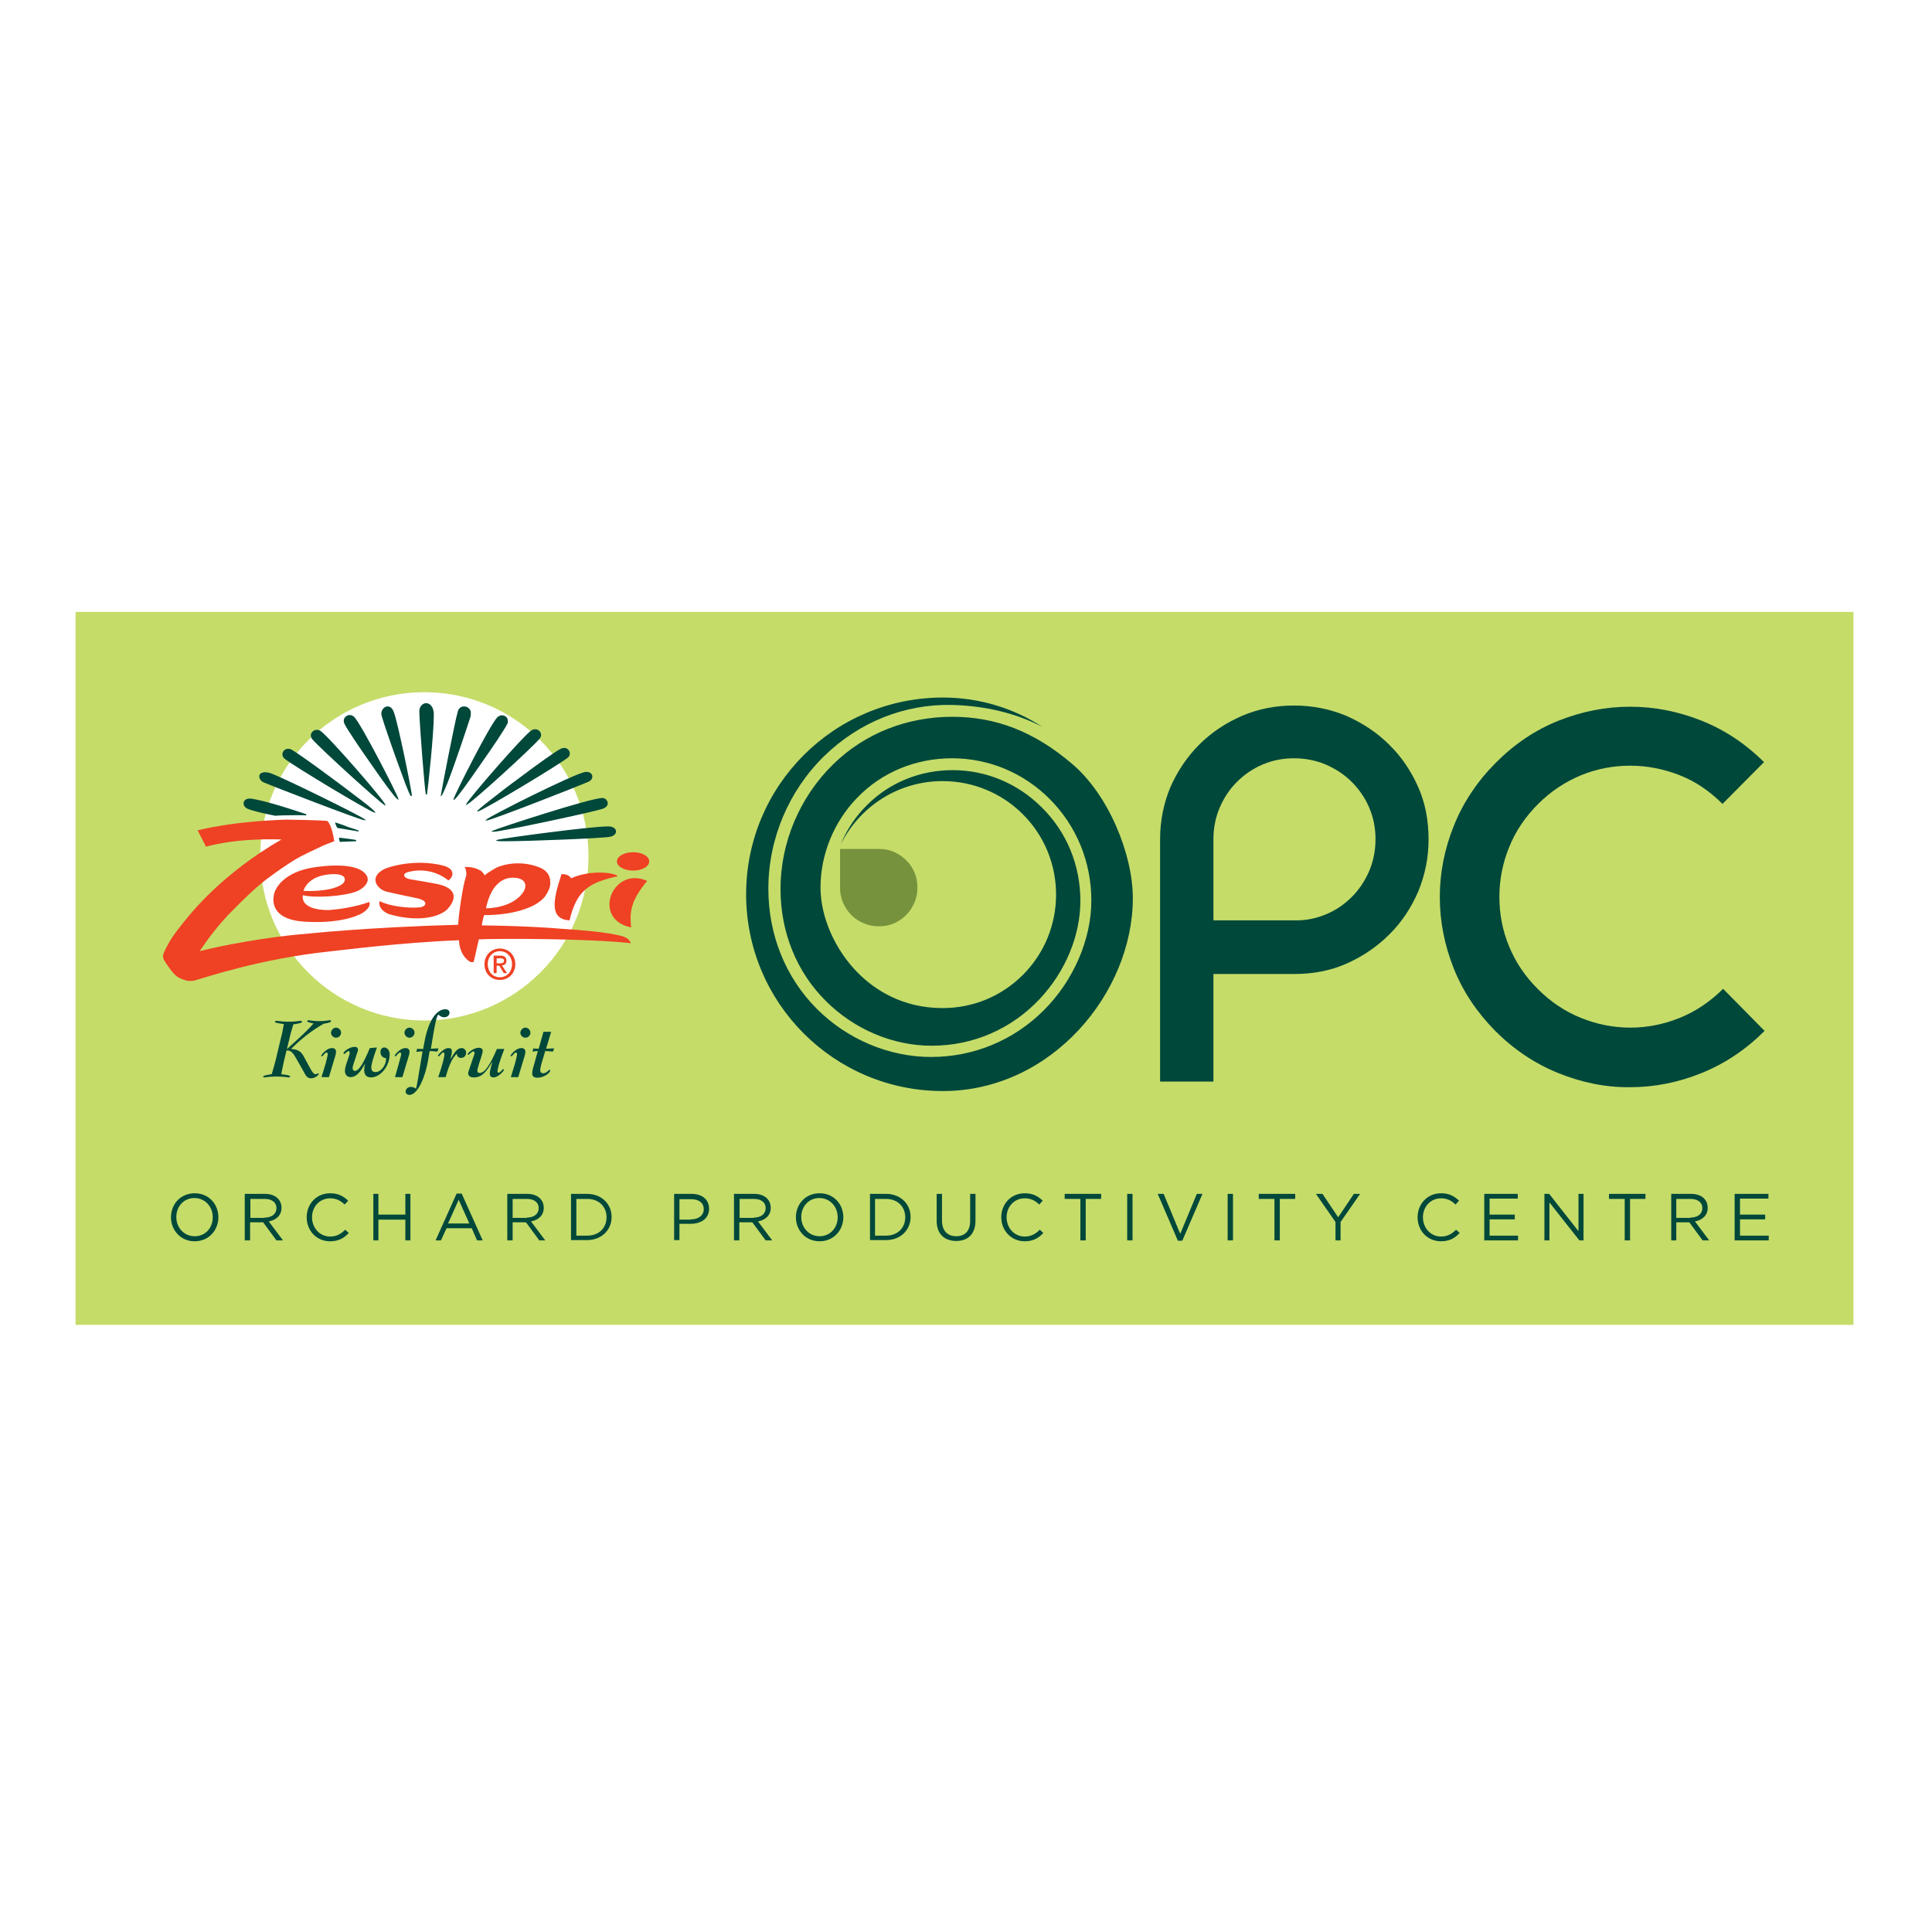<?xml version="1.0" encoding="utf-8"?>
<!-- Generator: Adobe Illustrator 19.2.1, SVG Export Plug-In . SVG Version: 6.00 Build 0)  -->
<svg version="1.1" id="layer" xmlns="http://www.w3.org/2000/svg" xmlns:xlink="http://www.w3.org/1999/xlink" x="0px" y="0px"
	 viewBox="0 0 652 652" style="enable-background:new 0 0 652 652;" xml:space="preserve">
<style type="text/css">
	.st0{fill:#C5DC69;}
	.st1{filter:url(#Adobe_OpacityMaskFilter);}
	.st2{fill:url(#SVGID_2_);}
	.st3{mask:url(#SVGID_1_);}
	.st4{clip-path:url(#SVGID_4_);fill:#FFFFFF;}
	.st5{fill:#00483A;}
	.st6{fill:#EF4123;}
	.st7{fill:#77923C;}
</style>
<rect x="25.5" y="206.5" class="st0" width="600" height="240.6"/>
<g>
	<defs>
		<filter id="Adobe_OpacityMaskFilter" filterUnits="userSpaceOnUse" x="83.2" y="229.1" width="119.9" height="119.9">
			<feColorMatrix  type="matrix" values="1 0 0 0 0  0 1 0 0 0  0 0 1 0 0  0 0 0 1 0"/>
		</filter>
	</defs>
	<mask maskUnits="userSpaceOnUse" x="83.2" y="229.1" width="119.9" height="119.9" id="SVGID_1_">
		<g class="st1">
			
				<radialGradient id="SVGID_2_" cx="-106.448" cy="929.194" r="4.601" gradientTransform="matrix(12.03 0 0 -12.03 1423.789 11467.68)" gradientUnits="userSpaceOnUse">
				<stop  offset="0" style="stop-color:#FFFFFF"/>
				<stop  offset="1" style="stop-color:#000000"/>
			</radialGradient>
			<rect x="-1586.5" y="-2741.6" class="st2" width="3873.9" height="5478.3"/>
		</g>
	</mask>
	<g class="st3">
		<g>
			<defs>
				<rect id="SVGID_3_" x="83.2" y="229.1" width="119.9" height="119.9"/>
			</defs>
			<clipPath id="SVGID_4_">
				<use xlink:href="#SVGID_3_"  style="overflow:visible;"/>
			</clipPath>
			<path class="st4" d="M143.2,344.4c30.6,0,55.4-24.8,55.4-55.4c0-30.6-24.8-55.4-55.4-55.4c-30.6,0-55.4,24.8-55.4,55.4
				C87.8,319.7,112.6,344.4,143.2,344.4"/>
		</g>
	</g>
	<path class="st5" d="M84.7,269.5l-0.5,0c-1.2,0-2,0.7-2,1.6c0,0.7,0.4,1.4,1.3,1.8c1.5,0.7,5.4,1.6,9.4,2.4h0h0
		c0.5-0.1,4.5-0.2,7.5-0.2c1.3,0,2.4,0,2.9,0.1l0.1-0.4C90.2,270.3,85.8,269.7,84.7,269.5"/>
	<path class="st5" d="M90.9,260.8c-0.5-0.1-1-0.2-1.4-0.2c-1.3,0-2,0.6-2,1.4c0,0.8,0.6,1.7,1.6,2.1c2.6,1.1,32.2,12.6,33.9,12.7
		l0.5,0l-0.4-0.3C121.9,275.4,93.7,261.5,90.9,260.8"/>
	<path class="st5" d="M122.1,270.2c-7.4-5.7-21.6-16.2-23.9-17.3c-0.3-0.2-0.7-0.2-1-0.2c-1.1,0-1.9,0.9-1.9,1.9
		c0,0.5,0.3,1.1,0.8,1.5c3.6,2.8,28.5,17.7,30.2,18.1l0.4,0.1l-0.2-0.4C126.2,273.5,124.6,272.1,122.1,270.2"/>
	<path class="st5" d="M108.2,246.7c-0.4-0.3-0.9-0.4-1.3-0.4c-1.1,0-2,0.9-2,1.9c0,0.4,0.2,0.9,0.5,1.3c3,3.4,22.9,21.5,24.4,22.2
		l0.4,0.2l-0.2-0.4C129.5,269.9,111,248.6,108.2,246.7"/>
	<path class="st5" d="M119.5,241.9c-0.5-0.4-1-0.6-1.5-0.6c-1,0-2,0.9-2,1.9c0,0.3,0.1,0.6,0.2,1c1,2,5.1,8.1,9.2,13.9
		c4,5.8,7.9,11.1,8.7,11.6l0.4,0.2l-0.1-0.4C134,267.9,121.9,244.3,119.5,241.9"/>
	<path class="st5" d="M138.9,268.5L138.9,268.5l0.1-0.1L138.9,268.5z M130.8,238.4c-1.1,0-2.1,1.1-2.1,2.4c0,0.2,0,0.5,0.1,0.8
		c0.6,2.1,2.8,8.6,5,14.7c1.1,3,2.2,6,3,8.2c0.9,2.3,1.5,3.8,1.9,4.2l0.1-0.1h0.2c0-1.6-4.8-25.1-6.1-28.3
		C132.4,238.9,131.6,238.4,130.8,238.4"/>
	<path class="st5" d="M143.8,237.3c-1.1,0-2.2,1-2.3,2.6c0.1,4.9,1.8,26.3,2.2,28.2l0.4,0c0.3-1.8,2.3-20.4,2.3-26.6
		c0-0.7,0-1.2-0.1-1.5C146,238.2,144.9,237.3,143.8,237.3"/>
	<path class="st5" d="M158.9,240.6c0-1.4-1.2-2.2-2.3-2.2c-0.9,0-1.8,0.5-2.1,1.7c-1,3.3-5.4,26.2-5.7,28.1l-0.1,0.6l0.4-0.4
		c0.3-0.4,1-1.9,1.9-4.1c2.6-6.7,6.9-19.6,7.9-22.8C158.8,241.1,158.9,240.9,158.9,240.6"/>
	<path class="st5" d="M171.2,244.3c0.2-0.3,0.2-0.6,0.2-1c0-1.1-0.9-1.9-2-1.9c-0.5,0-1,0.2-1.5,0.6c-2.5,2.4-14.4,26-14.8,27.6
		l-0.1,0.4l0.4-0.2c0.8-0.5,4.6-5.8,8.6-11.6C166.1,252.4,170.2,246.3,171.2,244.3"/>
	<path class="st5" d="M182.1,249.3c0.3-0.4,0.5-0.8,0.5-1.3c0-1-0.9-1.9-2-1.9c-0.4,0-0.8,0.1-1.3,0.4c-2.8,1.9-21.3,23.2-21.9,24.8
		l-0.2,0.4l0.4-0.2C159.2,270.9,179.1,252.8,182.1,249.3"/>
	<path class="st5" d="M192.3,254.3c0-1-0.8-1.9-1.9-1.9c-0.3,0-0.6,0.1-1,0.2c-1.6,0.7-8.4,5.6-14.9,10.5c-3.3,2.4-6.5,4.9-8.9,6.8
		c-2.5,1.9-4.1,3.3-4.4,3.6l-0.2,0.4l0.4-0.1c1.7-0.4,26.6-15.3,30.2-18.1C192,255.4,192.3,254.9,192.3,254.3"/>
	<path class="st5" d="M199.9,262.1c0-0.8-0.7-1.6-1.9-1.6l-0.4,0c-3.7,0.5-32.3,14.9-33.5,16.1l-0.3,0.3l0.4,0
		c1.7-0.1,31.5-11.8,34.2-13C199.4,263.5,199.9,262.8,199.9,262.1"/>
	<path class="st5" d="M205.1,271.1c0-0.9-0.8-1.8-1.8-1.8h0c-4,0-34.7,10-36.9,11l-0.6,0.3l0.6,0.1l0.1,0c2.5,0,34.4-6.8,37-7.8
		C204.6,272.5,205.1,271.8,205.1,271.1"/>
	<path class="st5" d="M205.6,278.9l-0.6,0c-5.7,0-34.8,3.9-37.1,4.5l-0.6,0.2l0.6,0.2c0.3,0.1,1.1,0.1,2.5,0.1c8.1,0,33-1,35.4-1.5
		c1.3-0.2,2.1-1,2.1-1.8C207.9,279.8,207.1,279,205.6,278.9"/>
	<path class="st5" d="M113.7,279.2L113.7,279.2l0.2,0L113.7,279.2z M113.7,279L113.7,279L113.7,279L113.7,279z M113.5,279.2
		L113.5,279.2L113.5,279.2z M114.5,278c-0.8-0.3-1.2-0.4-1.3-0.4l-0.1,0l0,0l0,0l0,0.1l0,0l0,0c0,0.2,0.1,0.4,0.3,0.8l0.2,0.5
		l0.1,0.2l0,0v0v0v0l0,0v0l0,0.1v0h0l0.1-0.1v0.2c0.1,0,1.8,0.3,3.6,0.6c1.8,0.3,3.6,0.6,3.6,0.6l0.1-0.3c0,0-1.9-0.7-3.9-1.3
		C116.2,278.6,115.2,278.2,114.5,278"/>
</g>
<path class="st5" d="M113.6,279.3L113.6,279.3L113.6,279.3z"/>
<path class="st5" d="M113.5,279.2L113.5,279.2L113.5,279.2L113.5,279.2z M113.5,279.2L113.5,279.2L113.5,279.2L113.5,279.2z"/>
<g>
	<path class="st5" d="M114.6,282.7L114.6,282.7l-0.2,0.2l0,0.1l0.2,0.8l0,0.1l0.1,0.2l0.1,0v0l0,0h0c0.4,0,5.4-0.2,5.4-0.2l0-0.4
		C120.2,283.4,114.9,282.7,114.6,282.7"/>
	<path class="st6" d="M66.7,280.2l2.8,5.5c0.7,0,8.9-2.9,25.5-2.4c-20.3,11.7-30.8,25.2-32.6,27.4c-1.8,2.2-2.8,3.5-4.4,5.8
		c-0.9,1.4-3,5.1-3,6.1c0,1.1,0.6,1.8,1.2,2.7c0.7,1,2.4,3.6,3.9,4.5c1,0.6,3,1.2,3.2,1.2c0,0,1.3,0.2,2.7-0.2
		c3.6-1,21.7-7.2,45.1-9.7c3.3-0.3,23.5-3,43.8-3.8c0.2,5.3,3.6,7.4,4.1,7.4l0.8,0c0.5-1.6,1.2-5.3,1.8-7.7
		c7.4-0.3,37.1-0.3,51.2,1.3v-0.3c-0.4-0.4-0.5-0.9-1-1.2c-0.2-0.2-1.1-0.6-1.3-0.7c-4.9-1.6-16-2.3-21.4-2.7
		c-10.7-0.9-24.3-1.1-26.5-1.1c0,0,0.3-2.2,0.8-3.5c0,0,1.7,0,2,0c7.7-0.3,13-2.1,15.8-3.9c1.8-1.2,2.9-2.2,3.8-4.2
		c0.4-0.8,0.7-1.6,0.7-2.5v-0.6c0-2.5-1.6-4.1-3.7-4.9c-7.7-3-14.3-0.1-14.8,0.3c-0.5,0.3-2.8,1.6-3.6,2.4c-0.6-0.8-0.9-1.4-1.8-1.8
		c-2.5-1.3-5-1-5-1c0.3,0.3,0.9,2.2,0.4,3.4c-1.1,3.2-2.4,12.7-2.6,16.1c-31.1,0.8-51.8,3.1-51.9,3.1c-12.1,0.9-28.5,4-35.3,5.8
		c0,0,4.1-6.4,9.3-11.9c1-1,6.7-7,10.8-10.4c3.3-2.8,7.9-6,12.2-8.7c2.4-1.4,6.9-3.5,9.5-4.7c1-0.4,2.5-1,3.6-1.4
		c-0.8-5.7-2.3-6.8-2.3-6.8c-0.1-0.3-13.9-0.5-13.9-0.5C95.9,276.7,81.2,276.8,66.7,280.2 M173,296.2c4.6,0,4.8,2.7,3.8,4.5
		c-3.4,5.8-12.5,5.9-12.8,5.8C164.4,304.8,166.1,296.3,173,296.2"/>
	<path class="st6" d="M100.5,310.8c1.8,0.3,13.3,1.3,20.9-2.2c1.4-0.6,4-2.5,3.2-4.2c-4.6,1.7-10.5,2.5-13.3,2.7
		c-1.4,0.1-9.8,0.1-9.1-5c3.5,1,13.6,0.5,18.2-1.3c1.6-0.6,6-3.5,2.2-6.6c-3.6-2.9-12.4-2.2-17.2-1.4c-8.9,1.5-12.6,6.4-13,9.4
		C91.9,304.9,92.5,309.6,100.5,310.8 M112.4,295c4.1-0.1,4.7,1.7,3.3,3.2c-3.4,2.8-12.5,2.6-13.3,2.4
		C103.3,298.1,105.9,295.2,112.4,295"/>
	<path class="st6" d="M151.3,297.1c1.2-0.6,3.1-3.7-1.8-5c-9.2-2.3-17.7,0.3-19.4,1c-5.9,2.7-3,6.9,0.3,7.8
		c1.6,0.4,8.6,1.9,10.2,2.2c4.3,0.9,3.2,2.9,1.1,3.1c-4.1,0.4-10.3-0.4-13.6-2.1c-0.6,2.7,2.4,4.2,3.5,4.5
		c10.5,2.9,17.3,0.5,19.5-1.9c1.9-2.1,4.5-6.5-3.2-8.3c-1.8-0.4-8.5-1.5-9.6-1.7c-2.3-0.4-2.4-1.9-0.9-2.3
		C141,293.3,146.5,293.3,151.3,297.1"/>
	<path class="st6" d="M189.5,295c-3.1,9.3-3.9,15.2,2.7,15.6c2.4-10.2,6.7-12.8,16.3-14.9c-1.2-1.3-9.5-2.2-15.7,0.7
		C191.7,294.9,190.1,295,189.5,295"/>
	<path class="st6" d="M208.2,290.7c0-1.7,2.4-3.1,5.5-3.1c3,0,5.4,1.4,5.4,3.1c0,1.7-2.4,3.1-5.4,3.1
		C210.6,293.8,208.2,292.4,208.2,290.7"/>
	<path class="st6" d="M213,313c-13.6-2.8-6.2-21,5.4-15.7C212.6,304.2,212.5,308.1,213,313"/>
	<path class="st5" d="M97.2,353.7l3.2-2.9c2.4-2.2,4.2-4,5.4-5.4c-1.5-0.4-2.1-0.4-2.1-0.8c0-0.2,0.1-0.3,0.4-0.3
		c0.3,0,1.5,0.3,3.7,0.3c2,0,3.2-0.3,3.5-0.3c0.3,0,0.4,0.1,0.4,0.3c0,0.4-0.8,0.6-2.5,0.9c-3.9,2.2-7.6,5.1-11,8.5
		c2.2,0.1,3.4,0.8,4.3,2.5l2.1,3.9c0.8,1.5,1.3,2.1,1.9,2.1c0.5,0,0.7-0.3,0.9-0.3l0.2,0.2c0,0.4-1.3,1.5-2.6,1.5
		c-1.4,0-1.8-0.9-2.6-2.4l-2.1-3.7c-1.2-2.2-2-3.3-3.3-3.3l-0.3,0l-0.9,3.7c-0.1,0.5-0.4,1.9-0.9,4.3c2,0.3,3,0.4,3,0.8
		c0,0.2-0.2,0.3-0.5,0.3c-0.3,0-1.7-0.3-4.1-0.3c-2.3,0-3.7,0.3-4,0.3c-0.3,0-0.5-0.1-0.5-0.2c0-0.4,1-0.6,2.9-0.9
		c0.6-2,1-3.5,1.3-4.6l1.9-8c0.2-0.6,0.5-2.1,0.9-4.3c-2-0.3-3-0.4-3-0.8c0-0.2,0.2-0.3,0.5-0.3c0.3,0,1.7,0.3,4.2,0.3
		c2.3,0,3.6-0.3,3.9-0.3c0.3,0,0.5,0.1,0.5,0.3c0,0.4-0.9,0.6-2.9,0.9c-0.6,2-1.1,3.6-1.3,4.7l-0.9,3.7"/>
	<path class="st5" d="M109.9,358.9c0.5-1.8,0.7-2.9,0.7-3.2c0-0.3-0.2-0.5-0.4-0.5c-0.6,0-1.2,1.3-1.6,1.3l-0.2-0.2
		c0-0.3,1.8-2.6,3.6-2.6c0.9,0,1.4,0.4,1.4,1.3c0,0.7-0.3,1.5-0.6,2.5l-1.8,6h-2.5L109.9,358.9z M113.4,346.8c0.9,0,1.7,0.8,1.7,1.7
		c0,0.9-0.7,1.7-1.7,1.7c-0.9,0-1.7-0.8-1.7-1.7C111.8,347.6,112.5,346.8,113.4,346.8"/>
	<path class="st5" d="M128.4,355c0-0.9,0.5-1.5,1.3-1.5c0.9,0,1.8,0.9,1.8,2.3c0,4.1-3.2,7.8-6.3,7.8c-1.5,0-2.3-0.9-2.3-2.5
		c0-0.5,0.1-1.2,0.3-2.2c-1.6,3.1-3.1,4.6-4.9,4.6c-1.1,0-1.9-0.8-1.9-2.1c0-0.5,0.1-1.1,0.3-1.8l1.1-3.3c0.2-0.5,0.2-0.8,0.2-1.1
		c0-0.3-0.1-0.5-0.3-0.5c-0.5,0-1.3,1-1.6,1l-0.2-0.2c0-0.6,2-2.2,3.7-2.2c0.9,0,1.2,0.3,1.2,1c0,0.1,0,0.4-0.2,0.8l-1.4,4.3
		c-0.1,0.3-0.2,0.7-0.2,1c0,0.7,0.3,1,0.8,1c1.3,0,2.9-2.6,5-7.7l2.4-0.2c-1.2,3.4-1.9,5.6-1.9,6.8c0,1,0.5,1.5,1.4,1.5
		c1,0,1.9-0.6,2.7-1.7c0.6-0.9,0.9-1.8,0.9-3C129.1,357,128.4,356.2,128.4,355"/>
	<path class="st5" d="M134.6,358.9c0.5-1.8,0.8-2.9,0.8-3.2c0-0.3-0.2-0.5-0.4-0.5c-0.6,0-1.2,1.3-1.6,1.3l-0.2-0.2
		c0-0.3,1.8-2.6,3.6-2.6c0.9,0,1.4,0.4,1.4,1.3c0,0.7-0.3,1.5-0.6,2.5l-1.8,6h-2.5L134.6,358.9z M138.2,346.8c0.9,0,1.7,0.8,1.7,1.7
		c0,0.9-0.8,1.7-1.7,1.7c-0.9,0-1.7-0.8-1.7-1.7C136.5,347.6,137.3,346.8,138.2,346.8"/>
	<path class="st5" d="M145.6,353.9c0.7,0,1.5-0.1,2.4-0.1l-0.4,1.1c-0.8-0.1-1.7-0.2-2.6-0.2l-0.6,3.5c-1.4,7.2-4,11.3-6.2,11.3
		c-0.8,0-1.3-0.5-1.3-1.1c0-0.9,0.7-1.6,1.8-1.6c0.5,0,1.1,0.2,1.7,0.6c0.2-0.8,0.4-1.8,0.6-3l1.6-9.6c-0.7,0-1.4,0.1-2.1,0.2
		l0.3-1.1c0.5,0.1,1,0.1,1.5,0.1h0.5l0.6-3.2c1.4-6.7,4-10.2,6.9-10.2c0.9,0,1.4,0.5,1.4,1.1c0,0.9-0.7,1.6-1.8,1.6
		c-0.7,0-1.3-0.3-2-0.9c-0.6,0.8-1,2.8-1.6,6.2l-0.9,5.4"/>
	<path class="st5" d="M150,355.7c0-0.3-0.2-0.5-0.4-0.5c-0.6,0-1.2,1.3-1.6,1.3l-0.2-0.2c0-0.3,1.9-2.6,3.5-2.6
		c0.9,0,1.2,0.3,1.2,1.2c0,0.5-0.2,1.3-0.5,2.6c1.5-2.5,2.3-3.8,3.8-3.8c0.8,0,1.5,0.7,1.5,1.5c0,1-0.6,1.8-1.7,1.8
		c-0.9,0-1.4-0.5-1.4-1.4c-1.5,1.3-2.7,3.9-3.8,7.9h-2.5C149.4,359.1,150,356.6,150,355.7"/>
	<path class="st5" d="M167.9,361.5c0,0.3,0.1,0.5,0.4,0.5c0.6,0,1.2-1.2,1.6-1.2l0.2,0.2c0,0.3-1.9,2.6-3.5,2.6
		c-0.9,0-1.3-0.4-1.3-1.3c0-0.6,0.3-2,0.9-4.1c-2.1,3.6-3.6,5.4-6.3,5.4c-1.2,0-1.9-0.5-1.9-1.4c0-0.4,0.2-0.9,0.4-1.5l1.5-4.4
		c0.2-0.5,0.3-0.9,0.3-1.1l-0.4-0.4c-0.6,0-1.5,1.2-1.8,1.2l-0.2-0.2c0-0.3,1.8-2.2,3.8-2.2c0.8,0,1.3,0.4,1.3,1
		c0,0.4-0.2,0.9-0.3,1.5l-1,3.1c-0.3,1.1-0.5,1.8-0.5,2.1c0,0.6,0.2,0.8,0.8,0.8c1.7,0,3.5-2.7,5.8-8.1h2.5
		C168.6,358.1,167.9,360.6,167.9,361.5"/>
	<path class="st5" d="M173.8,358.9c0.5-1.8,0.7-2.9,0.7-3.2c0-0.3-0.2-0.5-0.4-0.5c-0.6,0-1.2,1.3-1.6,1.3l-0.2-0.2
		c0-0.3,1.8-2.6,3.6-2.6c0.9,0,1.4,0.4,1.4,1.3c0,0.7-0.3,1.5-0.6,2.5l-1.8,6h-2.5L173.8,358.9z M177.3,346.8c0.9,0,1.7,0.8,1.7,1.7
		c0,0.9-0.7,1.7-1.7,1.7c-0.9,0-1.7-0.8-1.7-1.7C175.7,347.6,176.4,346.8,177.3,346.8"/>
	<path class="st5" d="M179.7,354.9l0.3-1.1c0.5,0.1,0.9,0.1,1.4,0.1h0.4l1.6-5.7h2.6l-1.7,5.7h0.4c0.7,0,1.5-0.1,2.3-0.1l-0.4,1.1
		c-0.8-0.1-1.7-0.2-2.6-0.2l-1.4,4.7c-0.2,0.9-0.3,1.5-0.3,1.8c0,0.6,0.4,1,1,1c1.2,0,1.9-1.2,2.2-1.2l0.2,0.3
		c0,0.6-1.9,2.4-4.4,2.4c-1.1,0-1.7-0.5-1.7-1.4c0-0.5,0.1-1.2,0.4-2.2l1.5-5.4C180.9,354.7,180.3,354.8,179.7,354.9"/>
	<path class="st6" d="M168.7,325.1c0.7,0,1.4-0.1,1.4-0.9c0-0.7-0.7-0.8-1.3-0.8h-1.2v1.7H168.7z M167.6,328.4h-1v-5.9h2.2
		c1.4,0,2.1,0.5,2.1,1.7c0,1.1-0.6,1.5-1.5,1.6l1.7,2.6h-1.1l-1.5-2.5h-0.9V328.4z M168.7,321c-2.3,0-4.1,1.8-4.1,4.4
		c0,2.4,1.6,4.4,4.1,4.4c2.3,0,4.1-1.8,4.1-4.4C172.8,322.8,171,321,168.7,321 M168.7,330.7c-3.1,0-5.2-2.3-5.2-5.3
		c0-3.2,2.4-5.3,5.2-5.3c2.8,0,5.2,2.1,5.2,5.3C173.9,328.6,171.5,330.7,168.7,330.7"/>
	<path class="st5" d="M71.8,410.8L71.8,410.8c0-3.6-2.6-6.5-6.2-6.5c-3.6,0-6.1,2.9-6.1,6.4v0c0,3.6,2.6,6.5,6.2,6.5
		C69.3,417.2,71.8,414.4,71.8,410.8 M57.7,410.8L57.7,410.8c0-4.4,3.2-8.1,8-8.1c4.8,0,8,3.7,8,8.1v0c0,4.3-3.2,8.1-8,8.1
		S57.7,415.1,57.7,410.8"/>
	<path class="st5" d="M89.3,410.9c2.4,0,4-1.2,4-3.2v0c0-1.9-1.5-3.1-4-3.1h-4.8v6.4H89.3z M82.7,402.9h6.7c1.9,0,3.5,0.6,4.4,1.6
		c0.8,0.8,1.2,1.9,1.2,3.1v0c0,2.6-1.8,4.1-4.3,4.6l4.8,6.4h-2.2l-4.5-6.1h0h-4.4v6.1h-1.8V402.9z"/>
	<path class="st5" d="M103.5,410.8L103.5,410.8c0-4.5,3.3-8.1,7.9-8.1c2.8,0,4.5,1,6.1,2.5l-1.2,1.3c-1.3-1.3-2.8-2.1-4.9-2.1
		c-3.5,0-6.1,2.8-6.1,6.4v0c0,3.6,2.6,6.5,6.1,6.5c2.1,0,3.6-0.8,5.1-2.3l1.2,1.1c-1.6,1.7-3.4,2.8-6.3,2.8
		C106.8,418.9,103.5,415.3,103.5,410.8"/>
</g>
<polygon class="st5" points="126,402.9 127.7,402.9 127.7,409.9 136.8,409.9 136.8,402.9 138.5,402.9 138.5,418.6 136.8,418.6 
	136.8,411.6 127.7,411.6 127.7,418.6 126,418.6 "/>
<path class="st5" d="M158.4,412.9l-3.6-8l-3.6,8H158.4z M154.1,402.8h1.7l7.1,15.8H161l-1.8-4.1h-8.5l-1.9,4.1h-1.8L154.1,402.8z"/>
<g>
	<path class="st5" d="M177.8,410.9c2.4,0,4-1.2,4-3.2v0c0-1.9-1.5-3.1-4-3.1H173v6.4H177.8z M171.2,402.9h6.7c1.9,0,3.5,0.6,4.4,1.6
		c0.8,0.8,1.2,1.9,1.2,3.1v0c0,2.6-1.8,4.1-4.3,4.6l4.8,6.4H182l-4.5-6.1h0H173v6.1h-1.8V402.9z"/>
	<path class="st5" d="M198.2,417c4,0,6.5-2.7,6.5-6.2v0c0-3.5-2.5-6.2-6.5-6.2h-3.7V417H198.2z M192.7,402.9h5.4
		c4.9,0,8.3,3.4,8.3,7.8v0c0,4.4-3.4,7.8-8.3,7.8h-5.4V402.9z"/>
	<path class="st5" d="M233.2,411.5c2.6,0,4.3-1.4,4.3-3.4v0c0-2.2-1.7-3.4-4.2-3.4h-4v6.9H233.2z M227.5,402.9h5.9
		c3.5,0,5.9,1.9,5.9,5v0c0,3.4-2.8,5.1-6.2,5.1h-3.8v5.5h-1.8V402.9z"/>
	<path class="st5" d="M254.4,410.9c2.4,0,4-1.2,4-3.2v0c0-1.9-1.5-3.1-4-3.1h-4.8v6.4H254.4z M247.8,402.9h6.7
		c1.9,0,3.5,0.6,4.4,1.6c0.8,0.8,1.2,1.9,1.2,3.1v0c0,2.6-1.8,4.1-4.3,4.6l4.8,6.4h-2.2l-4.5-6.1h0h-4.4v6.1h-1.8V402.9z"/>
	<path class="st5" d="M282.7,410.8L282.7,410.8c0-3.6-2.6-6.5-6.2-6.5c-3.6,0-6.1,2.9-6.1,6.4v0c0,3.6,2.6,6.5,6.2,6.5
		C280.1,417.2,282.7,414.4,282.7,410.8 M268.6,410.8L268.6,410.8c0-4.4,3.2-8.1,8-8.1c4.8,0,8,3.7,8,8.1v0c0,4.3-3.2,8.1-8,8.1
		S268.6,415.1,268.6,410.8"/>
	<path class="st5" d="M299,417c4,0,6.5-2.7,6.5-6.2v0c0-3.5-2.5-6.2-6.5-6.2h-3.7V417H299z M293.6,402.9h5.4c4.9,0,8.3,3.4,8.3,7.8
		v0c0,4.4-3.4,7.8-8.3,7.8h-5.4V402.9z"/>
	<path class="st5" d="M316.1,412v-9.1h1.8v9c0,3.4,1.8,5.3,4.8,5.3c2.9,0,4.7-1.7,4.7-5.2v-9.1h1.8v9c0,4.6-2.6,6.9-6.5,6.9
		C318.8,418.8,316.1,416.5,316.1,412"/>
	<path class="st5" d="M337.9,410.8L337.9,410.8c0-4.5,3.3-8.1,7.9-8.1c2.8,0,4.5,1,6.1,2.5l-1.2,1.3c-1.3-1.3-2.8-2.1-4.9-2.1
		c-3.5,0-6.1,2.8-6.1,6.4v0c0,3.6,2.6,6.5,6.1,6.5c2.1,0,3.6-0.8,5.1-2.3l1.2,1.1c-1.6,1.7-3.4,2.8-6.3,2.8
		C341.3,418.9,337.9,415.3,337.9,410.8"/>
</g>
<polygon class="st5" points="364.6,404.6 359.3,404.6 359.3,402.9 371.6,402.9 371.6,404.6 366.4,404.6 366.4,418.6 364.6,418.6 "/>
<rect x="380.4" y="402.9" class="st5" width="1.8" height="15.7"/>
<polygon class="st5" points="390.7,402.9 392.7,402.9 398.3,416.4 403.9,402.9 405.8,402.9 399,418.7 397.5,418.7 "/>
<rect x="414.3" y="402.9" class="st5" width="1.8" height="15.7"/>
<polygon class="st5" points="430.1,404.6 424.8,404.6 424.8,402.9 437.1,402.9 437.1,404.6 431.9,404.6 431.9,418.6 430.1,418.6 "/>
<polygon class="st5" points="450.7,412.4 444.1,402.9 446.3,402.9 451.6,410.8 456.9,402.9 459,402.9 452.4,412.4 452.4,418.6 
	450.7,418.6 "/>
<g>
	<path class="st5" d="M478.4,410.8L478.4,410.8c0-4.5,3.3-8.1,7.9-8.1c2.8,0,4.5,1,6.1,2.5l-1.2,1.3c-1.3-1.3-2.8-2.1-4.9-2.1
		c-3.5,0-6.1,2.8-6.1,6.4v0c0,3.6,2.6,6.5,6.1,6.5c2.1,0,3.6-0.8,5.1-2.3l1.2,1.1c-1.6,1.7-3.4,2.8-6.3,2.8
		C481.7,418.9,478.4,415.3,478.4,410.8"/>
</g>
<polygon class="st5" points="500.9,402.9 512.2,402.9 512.2,404.5 502.7,404.5 502.7,409.9 511.2,409.9 511.2,411.5 502.7,411.5 
	502.7,417 512.3,417 512.3,418.6 500.9,418.6 "/>
<polygon class="st5" points="521.2,402.9 522.8,402.9 532.7,415.5 532.7,402.9 534.4,402.9 534.4,418.6 533,418.6 522.9,405.8 
	522.9,418.6 521.2,418.6 "/>
<polygon class="st5" points="548.3,404.6 543,404.6 543,402.9 555.3,402.9 555.3,404.6 550.1,404.6 550.1,418.6 548.3,418.6 "/>
<g>
	<path class="st5" d="M570.5,410.9c2.4,0,4-1.2,4-3.2v0c0-1.9-1.5-3.1-4-3.1h-4.8v6.4H570.5z M564,402.9h6.7c1.9,0,3.5,0.6,4.4,1.6
		c0.8,0.8,1.2,1.9,1.2,3.1v0c0,2.6-1.8,4.1-4.3,4.6l4.8,6.4h-2.2l-4.5-6.1h0h-4.4v6.1H564V402.9z"/>
</g>
<polygon class="st5" points="585.4,402.9 596.8,402.9 596.8,404.5 587.2,404.5 587.2,409.9 595.7,409.9 595.7,411.5 587.2,411.5 
	587.2,417 596.9,417 596.9,418.6 585.4,418.6 "/>
<path class="st5" d="M447.4,308.6c3.4-1.4,6.3-3.4,8.8-5.9c2.5-2.5,4.4-5.4,5.9-8.8c1.4-3.4,2.1-6.9,2.1-10.7
	c0-3.8-0.7-7.3-2.1-10.6c-1.4-3.3-3.4-6.2-5.9-8.7c-2.5-2.5-5.4-4.4-8.8-5.9c-3.4-1.4-6.9-2.1-10.7-2.1c-3.8,0-7.3,0.7-10.6,2.1
	c-3.3,1.4-6.2,3.4-8.7,5.9c-2.5,2.5-4.4,5.4-5.8,8.7c-1.4,3.3-2.1,6.8-2.1,10.6v27.4h27.2C440.5,310.7,444,310,447.4,308.6
	 M436.7,238.1c6.3,0,12.2,1.2,17.7,3.5c5.4,2.4,10.3,5.6,14.4,9.7c4.2,4.1,7.4,8.9,9.8,14.3c2.4,5.4,3.5,11.3,3.5,17.7
	c0,6.2-1.2,12-3.5,17.6c-2.4,5.5-5.6,10.4-9.8,14.5c-4.2,4.2-9,7.4-14.4,9.8c-5.4,2.4-11.3,3.5-17.7,3.5h-27.2V365h-18v-81.7
	c0-6.3,1.2-12.2,3.5-17.7c2.4-5.4,5.6-10.2,9.7-14.3c4.1-4.1,8.9-7.3,14.4-9.7C424.7,239.2,430.5,238.1,436.7,238.1"/>
<path class="st5" d="M581.5,333.7c-4.3,4.3-9.2,7.6-14.6,9.8c-5.5,2.2-11,3.3-16.7,3.3c-5.7,0-11.3-1.1-16.7-3.3
	c-5.5-2.2-10.3-5.5-14.6-9.8c-4.3-4.3-7.5-9.1-9.7-14.5c-2.2-5.4-3.2-10.9-3.2-16.6c0-5.7,1.1-11.3,3.3-16.7
	c2.2-5.5,5.5-10.3,9.8-14.6c4.3-4.3,9.2-7.5,14.5-9.7c5.4-2.2,10.9-3.2,16.6-3.2c5.7,0,11.2,1.1,16.6,3.2c5.4,2.1,10.2,5.4,14.5,9.7
	l14-14.1c-6.2-6.2-13.3-10.9-21.1-14c-7.8-3.1-15.8-4.7-24.1-4.7c-8.2,0-16.3,1.6-24.1,4.7c-7.8,3.1-14.8,7.8-21.1,14.1
	c-6.2,6.2-11,13.3-14.2,21.2c-3.2,7.9-4.8,16-4.8,24.2c0,8.3,1.6,16.3,4.7,24.1c3.1,7.8,7.8,14.8,14,21.1c6.2,6.2,13.3,11,21.2,14.2
	c7.9,3.2,16,4.9,24.3,4.8c8.3,0,16.3-1.6,24.2-4.8c7.9-3.2,15-8,21.2-14.2L581.5,333.7z"/>
<path class="st5" d="M283.7,285c6.3-12.7,19.3-21.4,34.4-21.4c10.2,0,19.9,4,27.1,11.2c7.2,7.2,11.2,16.9,11.2,27.1
	c0,10.2-4,19.9-11.2,27.1c-7.3,7.3-16.9,11.2-27.1,11.2c-13.8,0-23.1-6.4-28.5-11.8c-7.8-7.8-12.7-18.9-12.7-28.9
	c0-11.1,4.5-22.2,12.4-30.3c8.3-8.6,19.7-13.3,32-13.3c12.4,0,24.1,4.9,32.9,13.7c9.1,9.1,14.1,21.3,14.1,34.3c0,13.1-6,27-16,37
	c-10.2,10.2-23.7,15.8-38.1,15.8c-14.1,0-28.2-5.9-38.5-16.2c-10.6-10.6-16.4-25-16.4-40.6c0-16.8,6.9-33.1,18.9-44.8
	c11.7-11.4,27.1-17.6,43.2-17.2c11.2,0.3,21.5,2.8,30.4,7.4c-9.6-6.2-21.1-9.9-33.6-9.9c-36.7,0-66.4,29.7-66.4,66.4
	c0,36.7,29.7,66.4,66.4,66.4c36.7,0,64.1-33.2,64.1-65.1c0-14.8-8.2-35-20.6-45.4c-12.8-10.9-25.7-15.8-40.3-15.8
	c-15.1,0-29.4,5.4-40.3,16.1c-11.2,11-17.7,26.3-17.7,42c0,14.5,5.4,28,15.3,37.8c9.6,9.6,22.6,15.1,35.7,15.1
	c14,0,26.9-5.6,36.5-15.8c8.7-9.3,13.7-21.4,13.7-33.1c0-12-4.6-23.2-13-31.5c-8.1-8.1-18.8-12.6-30.1-12.6
	c-11,0-21.3,4.2-28.8,11.7C288.7,275.5,285.7,280.1,283.7,285"/>
<path class="st7" d="M284.5,304.6c0.7,1.6,1.6,3,2.8,4.2c1.2,1.2,2.6,2.1,4.2,2.8c1.6,0.7,3.3,1,5.1,1s3.5-0.3,5.1-1
	c1.6-0.7,2.9-1.6,4.1-2.8c1.2-1.2,2.1-2.6,2.8-4.2c0.7-1.6,1-3.3,1-5.1s-0.3-3.5-1-5.1c-0.7-1.6-1.6-3-2.8-4.1
	c-1.2-1.2-2.6-2.1-4.1-2.8c-1.6-0.7-3.3-1-5.1-1h-13.1v13C283.5,301.3,283.8,303,284.5,304.6"/>
</svg>
